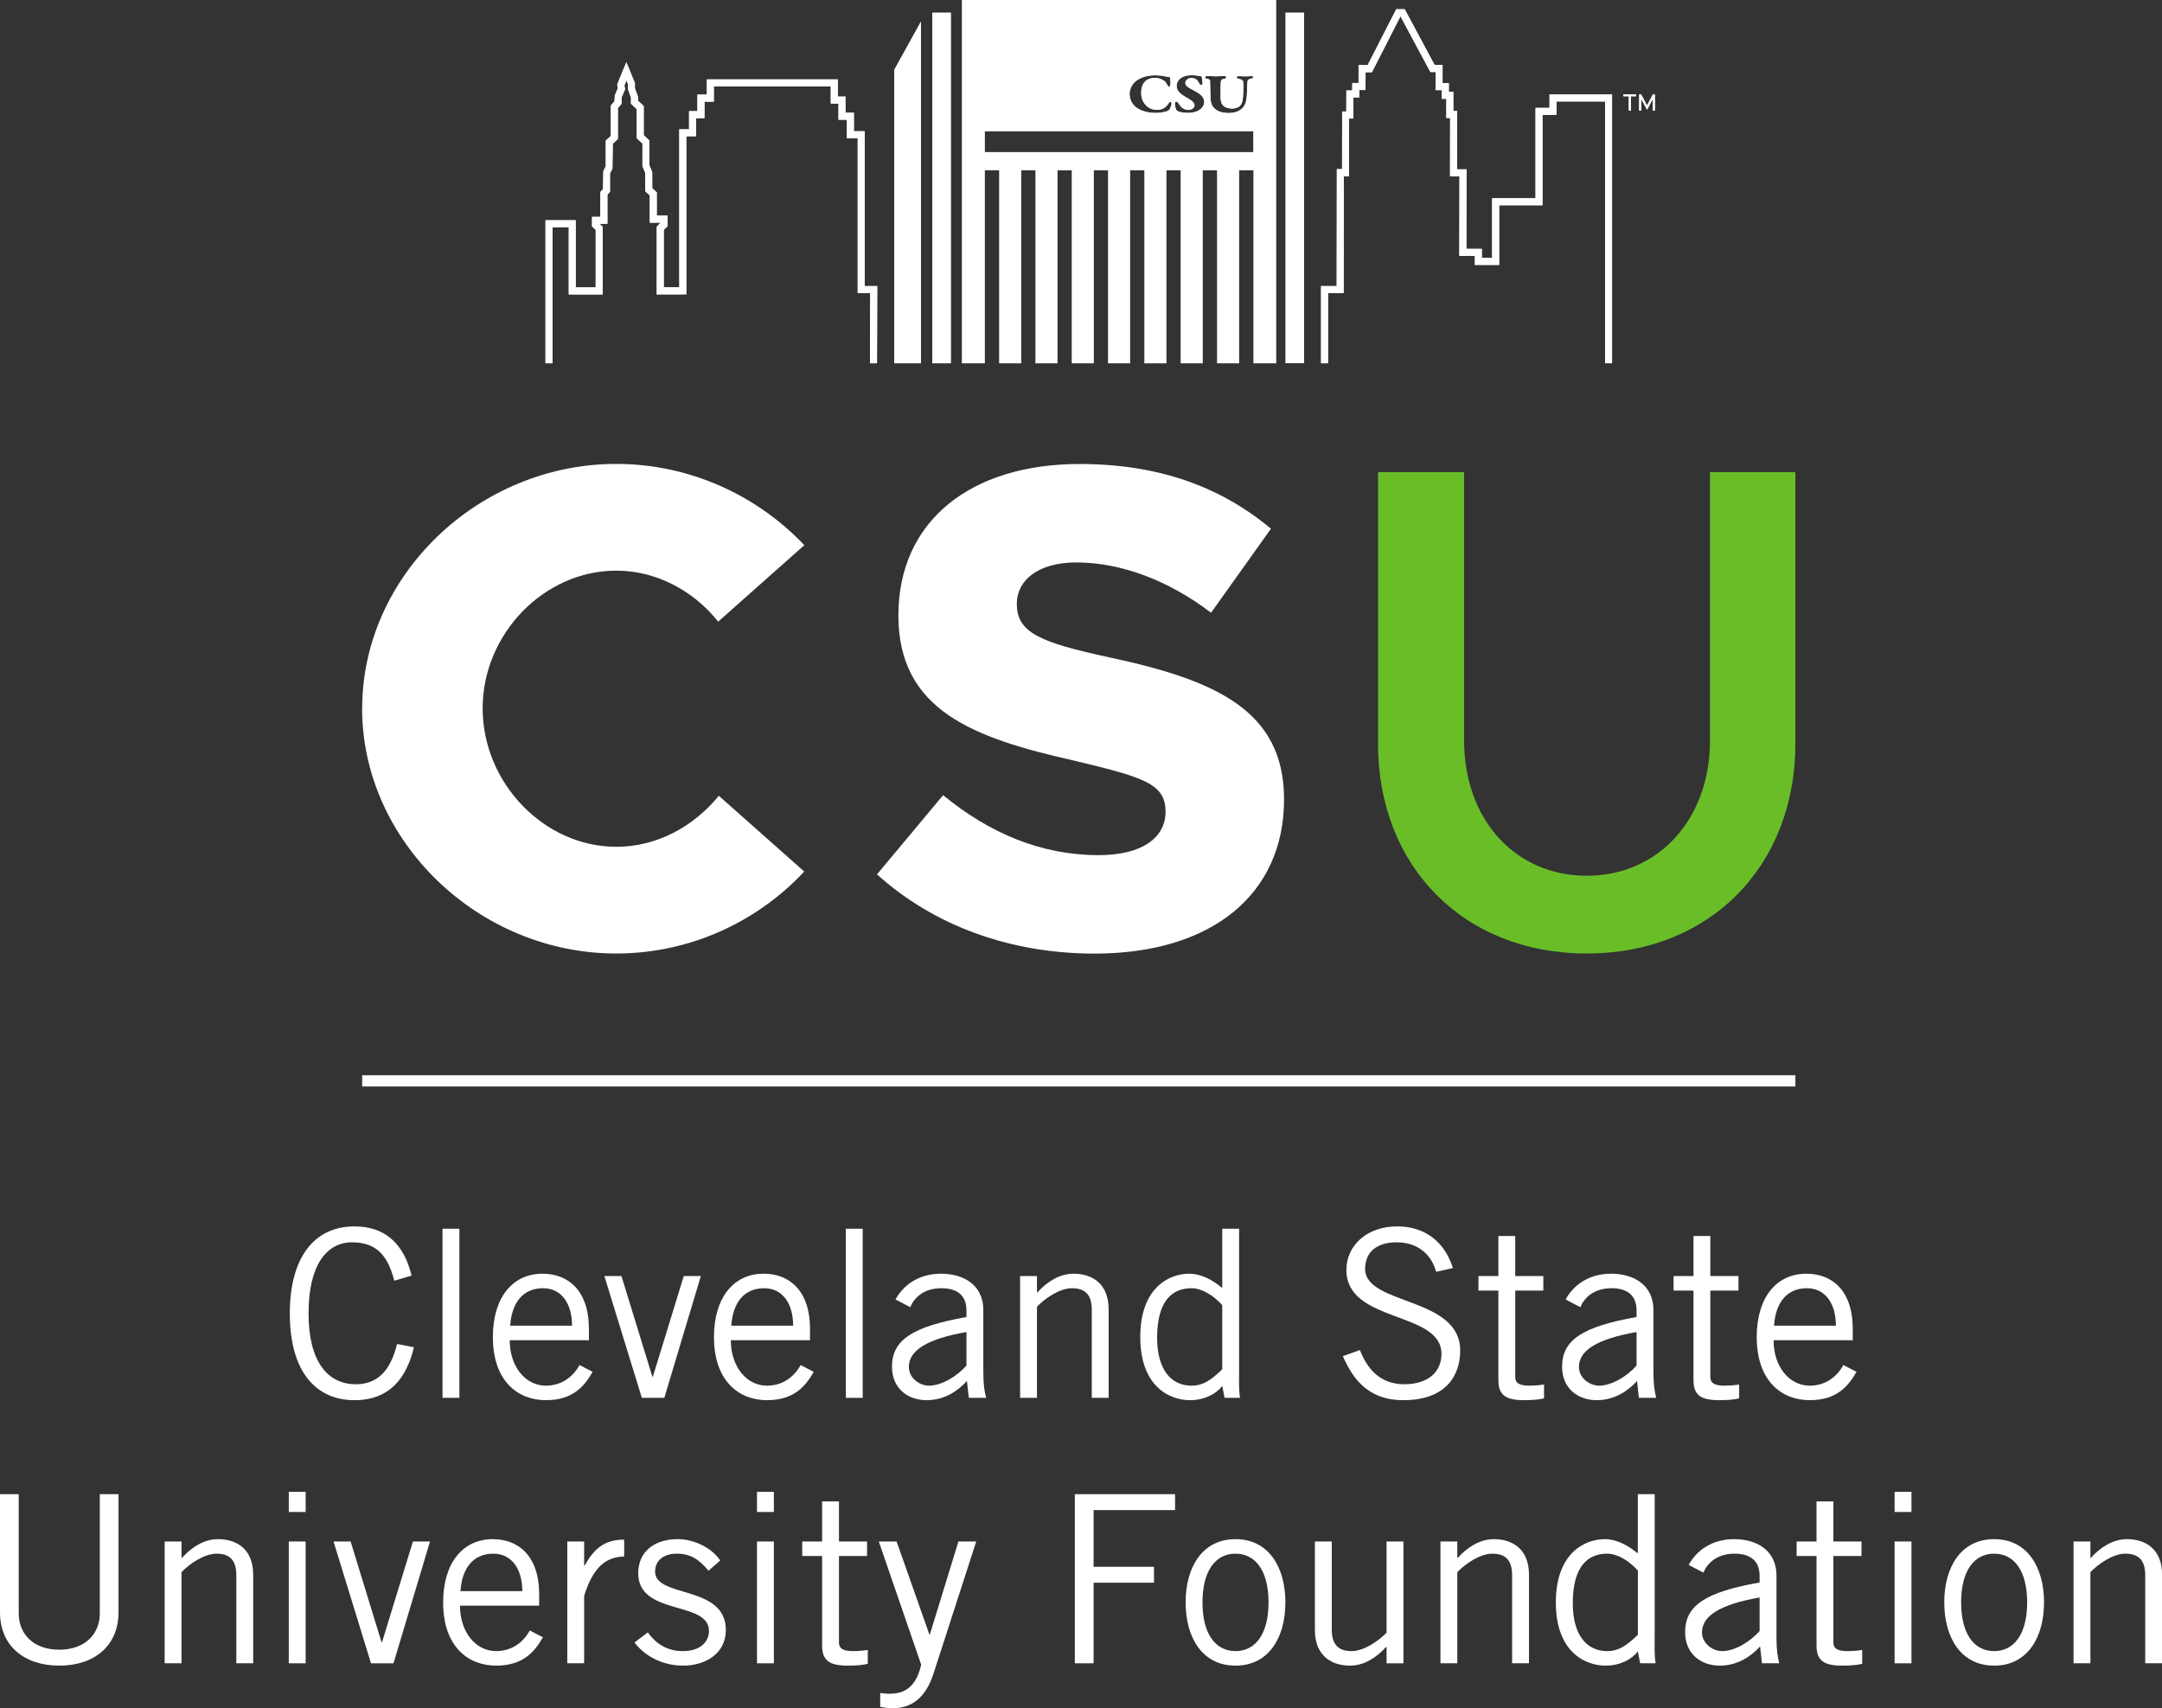 <?xml version="1.0" encoding="UTF-8"?>
<svg id="Layer_2" data-name="Layer 2" xmlns="http://www.w3.org/2000/svg" viewBox="0 0 276.92 218.8">
  <rect x="0" y="0" width="276.92" height="218.8" fill="#333333" stroke="none"/>
  <defs>
    <style>
      .cls-1 {
        fill: #fff;
      }

      .cls-1, .cls-2 {
        stroke-width: 0px;
      }

      .cls-2 {
        fill: #69be28;
      }
    </style>
  </defs>
  <g id="Logo">
    <g>
      <rect class="cls-1" x="46.39" y="137.72" width="183.57" height="1.44"/>
      <g>
        <g>
          <path class="cls-1" d="M46.39,90.73c0-17.02,14.91-31.31,32.55-31.31,9.44,0,18.08,4.06,24.08,10.41l-11.03,9.79c-3.17-3.97-7.94-6.53-13.06-6.53-9.26,0-17.11,8.12-17.11,17.64s7.85,17.73,17.11,17.73c5.2,0,9.88-2.56,13.14-6.53l10.94,9.7c-6,6.44-14.64,10.5-24.08,10.5-17.64,0-32.55-14.38-32.55-31.4"/>
          <path class="cls-1" d="M112.33,111.99l8.47-10.14c5.91,4.85,12.52,7.68,19.93,7.68,5.64,0,8.56-2.29,8.56-5.56,0-3.62-2.82-4.41-11.64-6.53-12.97-2.91-22.58-6.44-22.58-18.61s9.35-19.4,23.2-19.4c10.14,0,18.08,2.91,24.52,8.29l-7.67,10.76c-5.56-4.23-11.64-6.44-17.29-6.44-4.85,0-7.59,2.29-7.59,5.29,0,3.7,2.91,4.94,11.91,6.88,13.58,2.91,22.32,6.79,22.32,18.17,0,12.17-9.26,19.76-24.26,19.76-10.76,0-20.55-3.53-27.87-10.14"/>
        </g>
        <path class="cls-2" d="M176.51,95.23v-34.75h11.02v34.4c0,10.06,6.53,17.29,15.7,17.29s15.79-7.23,15.79-17.29v-34.4h10.94v34.75c0,15.79-11.03,26.9-26.73,26.9s-26.73-11.11-26.73-26.9"/>
        <polygon class="cls-1" points="206.48 46.53 205.59 46.53 205.59 13 199.36 13 199.36 14.71 197.57 14.71 197.57 26.29 192.02 26.29 192.02 33.93 188.91 33.93 188.91 32.77 186.92 32.77 186.94 22.58 185.73 22.58 185.74 15.11 185.25 15.11 185.26 12.66 184.68 12.66 184.68 11.54 183.87 11.54 183.88 9.22 183.21 9.22 179.38 2.08 175.72 9.25 174.91 9.25 174.9 11.53 174.1 11.53 174.1 12.48 173.34 12.48 173.34 15.18 172.8 15.18 172.79 22.57 172.12 22.56 172.1 37.54 170.1 37.54 170.1 46.53 169.21 46.53 169.21 36.64 171.21 36.64 171.23 21.67 171.9 21.67 171.91 14.28 172.44 14.28 172.45 11.59 173.2 11.59 173.21 10.63 174.01 10.63 174.01 8.33 175.17 8.35 178.84 1.18 179.92 1.18 183.75 8.32 184.77 8.33 184.77 10.65 185.57 10.65 185.57 11.77 186.15 11.77 186.15 14.22 186.64 14.22 186.63 21.69 187.84 21.69 187.82 31.87 189.8 31.87 189.8 33.03 191.12 33.03 191.12 25.39 196.68 25.39 196.68 13.82 198.47 13.82 198.47 12.1 206.48 12.1 206.48 46.53"/>
        <polygon class="cls-1" points="112.33 46.53 111.43 46.53 111.46 37.54 109.86 37.54 109.86 17.7 108.47 17.7 108.47 15.34 107.4 15.34 107.4 13.26 106.41 13.26 106.41 11.07 91.43 11.07 91.43 13.02 90.23 13.02 90.23 15.13 89.15 15.13 89.15 17.45 87.9 17.45 87.9 37.7 84.12 37.71 84.12 29.04 84.61 28.52 83.23 28.52 83.23 25.03 82.65 24.49 82.65 22.15 82.29 21.27 82.29 18.39 81.56 17.71 81.56 13.97 80.82 13.29 80.82 12.49 80.42 11.38 80.42 10.73 80.24 10.29 79.98 10.93 80.06 11.44 79.61 12.5 79.61 13.29 79.14 13.85 79.14 17.8 78.49 18.4 78.44 21.6 78.13 22.22 78.13 24.56 77.8 24.93 77.8 28.66 76.78 28.66 77.19 29.05 77.19 37.71 72.85 37.71 72.85 29.1 70.77 29.1 70.77 46.53 69.87 46.53 69.87 28.21 73.74 28.21 73.74 36.81 76.3 36.81 76.3 29.44 75.83 29 75.83 27.77 76.9 27.77 76.9 24.59 77.24 24.22 77.28 21.92 77.59 21.3 77.59 18.01 78.24 17.41 78.24 13.52 78.71 12.96 78.75 12.23 79.13 11.32 79.06 10.84 79.31 10.17 80.23 7.97 81.32 10.64 81.32 11.3 81.72 12.41 81.72 12.9 82.45 13.58 82.45 17.32 83.18 18 83.18 21.17 83.54 22.06 83.54 24.1 84.12 24.64 84.12 27.62 85.51 27.62 85.51 28.97 85.02 29.43 85.02 36.8 87.01 36.8 87.01 16.56 88.26 16.56 88.26 14.24 89.33 14.24 89.33 12.12 90.54 12.12 90.54 10.17 107.31 10.17 107.31 12.37 108.29 12.37 108.29 14.44 109.37 14.44 109.37 16.81 110.75 16.81 110.75 36.64 112.36 36.64 112.33 46.53"/>
        <g>
          <rect class="cls-1" x="164.67" y="1.63" width="2.36" height="44.89"/>
          <polygon class="cls-1" points="117.95 46.53 117.95 2.79 114.54 8.95 114.54 46.53 117.95 46.53"/>
          <rect class="cls-1" x="119.42" y="1.63" width="2.36" height="44.9"/>
          <path class="cls-1" d="M160.55,19.49h-34.43v-2.69h34.43v2.69ZM160.55,9.89c0,.1-.19.17-.28.18-.4.07-.5.19-.5.62,0,.26-.03.82-.05,1.23,0,.14-.01.27-.02.37-.07,1.2-.51,1.65-1.15,1.96-.32.15-.7.23-1.16.23-.94,0-1.45-.28-1.67-.45-.47-.36-.69-.74-.69-1.91,0-.32-.03-1.67-.04-1.75-.01-.1-.05-.22-.36-.27-.07-.02-.29-.08-.29-.2,0-.1.14-.17.32-.17s.38,0,.57.02c.17.01.34.02.48.02.18,0,.43-.01.65-.02.17,0,.32-.01.41-.01.21,0,.3.08.3.17,0,.09-.12.17-.31.2-.29.05-.34.13-.39.38-.03.23-.03.89-.03,1.89,0,.8.19,1.01.47,1.25.21.18.76.27.91.27.53,0,1.17-.1,1.39-.86.1-.37.14-.98.14-2.04,0-.4-.02-.47-.03-.53v-.03c-.04-.16-.2-.26-.54-.34-.2-.05-.29-.11-.29-.2s.12-.15.3-.15c.09,0,.21,0,.34.01.15.01.32.02.46.02.18,0,.34-.01.47-.02.11,0,.22-.01.33-.01.18,0,.27.08.27.17M151.83,10.64c0,.34.34.57,1.09.95,1.21.61,1.32,1.1,1.32,1.5,0,.43-.32.87-.81,1.11-.3.15-.81.26-1.23.26-.64,0-.92-.07-1.29-.19-.07-.02-.26-.17-.28-.24-.11-.34-.15-.6-.15-.82,0-.08.12-.21.2-.21.1,0,.23.14.4.41.25.42.68.67,1.16.67.27,0,.76-.2.76-.58,0-.26-.15-.51-.87-.92-.94-.52-1.42-.9-1.42-1.59,0-.48.3-.84.56-1.01.36-.24.81-.35,1.43-.35.31,0,.68.05.94.09.06,0,.11.02.16.02h0c.05.02.14.14.15.19,0,.06.04.32.06.5.02.17.03.21.03.23,0,.17-.07.23-.13.23-.1,0-.26-.07-.32-.21-.08-.22-.23-.41-.33-.48-.2-.15-.4-.21-.68-.21-.31,0-.76.23-.76.64M150.05,13.4c-.05.19-.17.47-.22.58-.03.09-.21.22-.36.27-.56.18-1.11.22-1.48.22-1.36,0-2.26-.51-2.58-.81-.31-.3-.73-.8-.73-1.62s.49-1.44.95-1.76c.84-.58,1.9-.64,2.32-.64s.84.04,1.18.12c.18.04.33.06.59.08.1.01.17.14.17.23,0,.11.01.22.02.34,0,.11.01.22.02.34,0,.12-.03.23-.08.29-.03.04-.08.06-.12.06-.09,0-.18-.12-.23-.23-.11-.23-.21-.38-.34-.47-.35-.27-.78-.42-1.18-.42-1.57,0-1.81,1.19-1.81,1.89,0,.46.1.88.28,1.19.49.83,1.22,1,1.74,1,.16,0,.51-.03.75-.14.29-.14.51-.34.68-.61.11-.16.19-.27.31-.27.04,0,.07.02.09.05.06.08.04.24.02.3M163.44,46.53V0h-40.21v46.53h2.89v-24.74h1.88v24.74h2.78v-24.74h1.87v24.74h2.78v-24.74h1.87v24.74h2.78v-24.74h1.87v24.74h2.78v-24.74h1.87v24.74h2.78v-24.74h1.87v24.74h2.78v-24.74h1.88v24.74h2.78v-24.74h1.88v24.74h2.89Z"/>
        </g>
        <g>
          <path class="cls-1" d="M208.63,12.32h-.69v-.22h1.62v.22h-.69v1.84h-.23v-1.84Z"/>
          <path class="cls-1" d="M209.97,12.1h.23l.76,1.43.76-1.43h.23v2.06h-.23v-1.55l-.76,1.43-.76-1.43v1.55h-.23v-2.06Z"/>
        </g>
        <g>
          <path class="cls-1" d="M208.63,12.32h-.69v-.22h1.62v.22h-.69v1.84h-.23v-1.84Z"/>
          <path class="cls-1" d="M209.97,12.1h.23l.76,1.43.76-1.43h.23v2.06h-.23v-1.55l-.76,1.43-.76-1.43v1.55h-.23v-2.06Z"/>
        </g>
        <polygon class="cls-1" points="206.48 46.53 205.59 46.53 205.59 13 199.36 13 199.36 14.71 197.57 14.71 197.57 26.29 192.02 26.29 192.02 33.93 188.91 33.93 188.91 32.77 186.92 32.77 186.94 22.58 185.73 22.58 185.74 15.11 185.25 15.11 185.26 12.66 184.68 12.66 184.68 11.54 183.87 11.54 183.88 9.22 183.21 9.22 179.38 2.08 175.72 9.25 174.91 9.25 174.9 11.53 174.1 11.53 174.1 12.48 173.34 12.48 173.34 15.18 172.8 15.18 172.79 22.57 172.12 22.56 172.1 37.54 170.1 37.54 170.1 46.53 169.21 46.53 169.21 36.64 171.21 36.64 171.23 21.67 171.9 21.67 171.91 14.28 172.44 14.28 172.45 11.59 173.2 11.59 173.21 10.63 174.01 10.63 174.01 8.33 175.17 8.35 178.84 1.18 179.92 1.18 183.75 8.32 184.77 8.33 184.77 10.65 185.57 10.65 185.57 11.77 186.15 11.77 186.15 14.22 186.64 14.22 186.63 21.69 187.84 21.69 187.82 31.87 189.8 31.87 189.8 33.03 191.12 33.03 191.12 25.39 196.68 25.39 196.68 13.82 198.47 13.82 198.47 12.1 206.48 12.1 206.48 46.53"/>
        <polygon class="cls-1" points="112.33 46.53 111.43 46.53 111.46 37.54 109.86 37.54 109.86 17.7 108.47 17.7 108.47 15.34 107.4 15.34 107.4 13.26 106.41 13.26 106.41 11.07 91.43 11.07 91.43 13.02 90.23 13.02 90.23 15.13 89.15 15.13 89.15 17.45 87.9 17.45 87.9 37.7 84.12 37.71 84.12 29.04 84.61 28.52 83.23 28.52 83.23 25.03 82.65 24.49 82.65 22.15 82.29 21.27 82.29 18.39 81.56 17.71 81.56 13.97 80.82 13.29 80.82 12.49 80.42 11.38 80.42 10.73 80.24 10.29 79.98 10.93 80.06 11.44 79.61 12.5 79.61 13.29 79.14 13.85 79.14 17.8 78.49 18.4 78.44 21.6 78.13 22.22 78.13 24.56 77.8 24.93 77.8 28.66 76.78 28.66 77.19 29.05 77.19 37.71 72.85 37.71 72.85 29.1 70.77 29.1 70.77 46.53 69.87 46.53 69.87 28.21 73.74 28.21 73.74 36.81 76.3 36.81 76.3 29.44 75.83 29 75.83 27.77 76.9 27.77 76.9 24.59 77.24 24.22 77.28 21.92 77.59 21.3 77.59 18.01 78.24 17.41 78.24 13.52 78.71 12.96 78.75 12.23 79.13 11.32 79.06 10.84 79.31 10.17 80.23 7.97 81.32 10.64 81.32 11.3 81.72 12.41 81.72 12.9 82.45 13.58 82.45 17.32 83.18 18 83.18 21.17 83.54 22.06 83.54 24.1 84.12 24.64 84.12 27.62 85.51 27.62 85.51 28.97 85.02 29.43 85.02 36.8 87.01 36.8 87.01 16.56 88.26 16.56 88.26 14.24 89.33 14.24 89.33 12.12 90.54 12.12 90.54 10.17 107.31 10.17 107.31 12.37 108.29 12.37 108.29 14.44 109.37 14.44 109.37 16.81 110.75 16.81 110.75 36.64 112.36 36.64 112.33 46.53"/>
        <g>
          <rect class="cls-1" x="164.67" y="1.63" width="2.36" height="44.89"/>
          <polygon class="cls-1" points="117.95 46.53 117.95 2.79 114.54 8.95 114.54 46.53 117.95 46.53"/>
          <rect class="cls-1" x="119.42" y="1.63" width="2.36" height="44.9"/>
          <path class="cls-1" d="M160.55,19.49h-34.43v-2.69h34.43v2.69ZM160.55,9.89c0,.1-.19.17-.28.18-.4.07-.5.19-.5.62,0,.26-.03.82-.05,1.23,0,.14-.01.27-.02.37-.07,1.2-.51,1.65-1.15,1.96-.32.15-.7.23-1.16.23-.94,0-1.45-.28-1.67-.45-.47-.36-.69-.74-.69-1.91,0-.32-.03-1.67-.04-1.75-.01-.1-.05-.22-.36-.27-.07-.02-.29-.08-.29-.2,0-.1.14-.17.32-.17s.38,0,.57.02c.17.01.34.02.48.02.18,0,.43-.01.65-.02.17,0,.32-.01.41-.01.21,0,.3.08.3.17,0,.09-.12.17-.31.2-.29.05-.34.13-.39.38-.03.23-.03.89-.03,1.89,0,.8.19,1.01.47,1.25.21.18.76.27.91.27.53,0,1.17-.1,1.39-.86.1-.37.14-.98.14-2.04,0-.4-.02-.47-.03-.53v-.03c-.04-.16-.2-.26-.54-.34-.2-.05-.29-.11-.29-.2s.12-.15.3-.15c.09,0,.21,0,.34.01.15.01.32.02.46.02.18,0,.34-.01.47-.02.11,0,.22-.01.33-.01.18,0,.27.08.27.17M151.83,10.64c0,.34.34.57,1.09.95,1.21.61,1.32,1.1,1.32,1.5,0,.43-.32.87-.81,1.11-.3.15-.81.26-1.23.26-.64,0-.92-.07-1.29-.19-.07-.02-.26-.17-.28-.24-.11-.34-.15-.6-.15-.82,0-.08.12-.21.2-.21.1,0,.23.14.4.41.25.42.68.67,1.16.67.27,0,.76-.2.76-.58,0-.26-.15-.51-.87-.92-.94-.52-1.42-.9-1.42-1.59,0-.48.3-.84.56-1.01.36-.24.81-.35,1.43-.35.31,0,.68.05.94.09.06,0,.11.02.16.02h0c.05.02.14.14.15.19,0,.06.04.32.06.5.02.17.03.21.03.23,0,.17-.07.23-.13.23-.1,0-.26-.07-.32-.21-.08-.22-.23-.41-.33-.48-.2-.15-.4-.21-.68-.21-.31,0-.76.23-.76.64M150.05,13.4c-.05.19-.17.47-.22.58-.03.09-.21.22-.36.27-.56.18-1.11.22-1.48.22-1.36,0-2.26-.51-2.58-.81-.31-.3-.73-.8-.73-1.62s.49-1.44.95-1.76c.84-.58,1.9-.64,2.32-.64s.84.04,1.18.12c.18.04.33.06.59.08.1.01.17.14.17.23,0,.11.01.22.02.34,0,.11.01.22.02.34,0,.12-.03.23-.08.29-.03.04-.08.06-.12.06-.09,0-.18-.12-.23-.23-.11-.23-.21-.38-.34-.47-.35-.27-.78-.42-1.18-.42-1.57,0-1.81,1.19-1.81,1.89,0,.46.1.88.28,1.19.49.83,1.22,1,1.74,1,.16,0,.51-.03.75-.14.29-.14.51-.34.68-.61.11-.16.19-.27.31-.27.04,0,.07.02.09.05.06.08.04.24.02.3M163.44,46.53V0h-40.21v46.53h2.89v-24.74h1.88v24.74h2.78v-24.74h1.87v24.74h2.78v-24.74h1.87v24.74h2.78v-24.74h1.87v24.74h2.78v-24.74h1.87v24.74h2.78v-24.74h1.87v24.74h2.78v-24.74h1.88v24.74h2.78v-24.74h1.88v24.74h2.89Z"/>
        </g>
        <g>
          <path class="cls-1" d="M208.63,12.32h-.69v-.22h1.62v.22h-.69v1.84h-.23v-1.84Z"/>
          <path class="cls-1" d="M209.97,12.1h.23l.76,1.43.76-1.43h.23v2.06h-.23v-1.55l-.76,1.43-.76-1.43v1.55h-.23v-2.06Z"/>
        </g>
      </g>
      <g>
        <path class="cls-1" d="M53.02,172.56c-.96,4.02-3.18,6.78-7.62,6.78-4.86,0-8.28-3.54-8.28-11.13,0-7.05,3.06-11.13,8.28-11.13,4.02,0,6.36,2.34,7.32,6.3l-2.22.66c-.78-3.06-2.16-4.92-5.4-4.92s-5.58,2.88-5.58,9.09,2.46,9.09,6.06,9.09c3.33,0,4.62-2.52,5.28-5.16l2.16.42Z"/>
        <path class="cls-1" d="M58.84,157.38v21.66h-2.16v-21.66h2.16Z"/>
        <path class="cls-1" d="M75.91,175.71c-1.02,1.77-2.46,3.63-6,3.63s-6.78-2.4-6.78-8.1c0-5.04,2.52-8.1,6.36-8.1,3.24,0,5.94,2.1,5.94,7.08v1.44h-10.14c0,3.42,2.04,5.82,4.62,5.82,1.92,0,3.42-1.02,4.32-2.64l1.68.87ZM73.27,169.8c0-2.88-1.38-4.8-3.72-4.8-2.61,0-4.02,1.92-4.2,4.8h7.92Z"/>
        <path class="cls-1" d="M85.09,179.04h-2.88l-4.8-15.6h2.19l3.96,12.9h.06l3.96-12.9h2.19l-4.68,15.6Z"/>
        <path class="cls-1" d="M104.23,175.71c-1.02,1.77-2.46,3.63-6,3.63s-6.78-2.4-6.78-8.1c0-5.04,2.52-8.1,6.36-8.1,3.24,0,5.94,2.1,5.94,7.08v1.44h-10.14c0,3.42,2.04,5.82,4.62,5.82,1.92,0,3.42-1.02,4.32-2.64l1.68.87ZM101.59,169.8c0-2.88-1.38-4.8-3.72-4.8-2.61,0-4.02,1.92-4.2,4.8h7.92Z"/>
        <path class="cls-1" d="M110.5,157.38v21.66h-2.16v-21.66h2.16Z"/>
        <path class="cls-1" d="M114.7,166.44c.99-1.8,2.91-3.3,5.85-3.3,2.64,0,5.4,1.26,5.4,4.68v7.86c0,1.71.15,2.55.36,3.36h-2.22l-.24-2.16c-1.08,1.2-2.82,2.46-5.16,2.46s-4.44-1.44-4.44-4.29c0-3.42,2.61-5.13,9.54-6.36v-.84c0-2.07-1.35-2.85-3.21-2.85-2.4,0-3.57,1.38-3.99,2.43l-1.89-.99ZM123.79,170.61c-4.95.87-7.38,2.31-7.38,4.47,0,1.44,1.38,2.4,2.58,2.4,1.56,0,3.54-1.14,4.8-2.58v-4.29Z"/>
        <path class="cls-1" d="M132.82,163.44v2.1h.06c1.23-1.38,2.85-2.4,4.62-2.4,2.31,0,4.5,1.2,4.5,4.56v11.34h-2.16v-11.28c0-2.07-.99-2.76-2.55-2.76s-3.48,1.32-4.47,2.37v11.67h-2.16v-15.6h2.16Z"/>
        <path class="cls-1" d="M158.71,157.38v18.24c0,1.14-.06,2.28.12,3.42h-1.98l-.3-1.53c-.72.99-2.25,1.83-4.11,1.83-2.76,0-6.39-1.86-6.39-8.1s3.63-8.1,6.27-8.1c1.47,0,2.91.75,4.11,1.74l.12.06v-7.56h2.16ZM156.55,167.16c-1.17-1.29-2.64-2.16-3.93-2.16-2.52,0-4.41,1.65-4.41,6.36,0,3.96,1.71,6.12,4.41,6.12,1.38,0,2.4-.6,3.93-2.1v-8.22Z"/>
        <path class="cls-1" d="M183.94,162.9c-.54-2.1-2.25-3.78-5.04-3.78-2.52,0-4.02,1.2-4.05,3.36-.06,4.74,12.18,3.54,12.18,10.5,0,3.15-1.77,6.36-7.29,6.36-4.74,0-6.6-3.06-7.74-5.64l2.19-.78c.87,2.28,2.49,4.38,5.67,4.38s4.77-1.68,4.77-3.9c0-5.52-12.18-3.9-12.18-10.74,0-3.12,2.61-5.58,6.51-5.58,3.36,0,6,1.77,7.14,5.34l-2.16.48Z"/>
        <path class="cls-1" d="M191.92,163.44v-5.13h2.16v5.13h3.6v1.86h-3.6v11.1c0,.72.51,1.08,1.77,1.08.72,0,1.35-.06,1.92-.15v1.77c-.39.12-1.26.24-2.52.24-2.34,0-3.33-.6-3.33-2.58v-11.46h-2.55v-1.86h2.55Z"/>
        <path class="cls-1" d="M200.53,166.44c.99-1.8,2.91-3.3,5.85-3.3,2.64,0,5.4,1.26,5.4,4.68v7.86c0,1.71.15,2.55.36,3.36h-2.22l-.24-2.16c-1.08,1.2-2.82,2.46-5.16,2.46s-4.44-1.44-4.44-4.29c0-3.42,2.61-5.13,9.54-6.36v-.84c0-2.07-1.35-2.85-3.21-2.85-2.4,0-3.57,1.38-3.99,2.43l-1.89-.99ZM209.62,170.61c-4.95.87-7.38,2.31-7.38,4.47,0,1.44,1.38,2.4,2.58,2.4,1.56,0,3.54-1.14,4.8-2.58v-4.29Z"/>
        <path class="cls-1" d="M216.91,163.44v-5.13h2.16v5.13h3.6v1.86h-3.6v11.1c0,.72.51,1.08,1.77,1.08.72,0,1.35-.06,1.92-.15v1.77c-.39.12-1.26.24-2.52.24-2.34,0-3.33-.6-3.33-2.58v-11.46h-2.55v-1.86h2.55Z"/>
        <path class="cls-1" d="M237.79,175.71c-1.02,1.77-2.46,3.63-6,3.63s-6.78-2.4-6.78-8.1c0-5.04,2.52-8.1,6.36-8.1,3.24,0,5.94,2.1,5.94,7.08v1.44h-10.14c0,3.42,2.04,5.82,4.62,5.82,1.92,0,3.42-1.02,4.32-2.64l1.68.87ZM235.15,169.8c0-2.88-1.38-4.8-3.72-4.8-2.61,0-4.02,1.92-4.2,4.8h7.92Z"/>
        <path class="cls-1" d="M2.4,191.38v15.3c0,2.52,1.8,4.62,5.19,4.62s5.19-2.1,5.19-4.62v-15.3h2.4v15.12c0,4.32-3.12,6.84-7.59,6.84s-7.59-2.52-7.59-6.84v-15.12h2.4Z"/>
        <path class="cls-1" d="M23.25,197.44v2.1h.06c1.23-1.38,2.85-2.4,4.62-2.4,2.31,0,4.5,1.2,4.5,4.56v11.34h-2.16v-11.28c0-2.07-.99-2.76-2.55-2.76s-3.48,1.32-4.47,2.37v11.67h-2.16v-15.6h2.16Z"/>
        <path class="cls-1" d="M39.15,191.08v2.58h-2.16v-2.58h2.16ZM36.99,197.44h2.16v15.6h-2.16v-15.6Z"/>
        <path class="cls-1" d="M50.4,213.04h-2.88l-4.8-15.6h2.19l3.96,12.9h.06l3.96-12.9h2.19l-4.68,15.6Z"/>
        <path class="cls-1" d="M69.54,209.71c-1.02,1.77-2.46,3.63-6,3.63s-6.78-2.4-6.78-8.1c0-5.04,2.52-8.1,6.36-8.1,3.24,0,5.94,2.1,5.94,7.08v1.44h-10.14c0,3.42,2.04,5.82,4.62,5.82,1.92,0,3.42-1.02,4.32-2.64l1.68.87ZM66.9,203.8c0-2.88-1.38-4.8-3.72-4.8-2.61,0-4.02,1.92-4.2,4.8h7.92Z"/>
        <path class="cls-1" d="M72.66,197.44h2.16v3.09h.06c1.2-2.13,2.49-3.33,5.07-3.33v2.16c-2.7.06-4.11,1.83-5.13,5.04v8.64h-2.16v-15.6Z"/>
        <path class="cls-1" d="M82.98,209.08c1.02,1.47,2.52,2.4,4.47,2.4,2.34,0,3.36-1.26,3.36-2.58,0-3.96-9.24-1.86-9.06-7.56.09-2.7,2.16-4.23,5.16-4.2,2.04.03,4.29,1.14,5.34,2.73l-1.5,1.32c-1.2-1.47-2.34-2.19-4.02-2.19-1.83,0-2.82.93-2.82,2.31,0,3.39,9.06,1.65,9.06,7.47,0,3.03-2.64,4.56-5.46,4.56-2.43,0-4.8-1.05-6.24-2.97l1.71-1.29Z"/>
        <path class="cls-1" d="M99.12,191.08v2.58h-2.16v-2.58h2.16ZM96.96,197.44h2.16v15.6h-2.16v-15.6Z"/>
        <path class="cls-1" d="M105.3,197.44v-5.13h2.16v5.13h3.6v1.86h-3.6v11.1c0,.72.51,1.08,1.77,1.08.72,0,1.35-.06,1.92-.15v1.77c-.39.12-1.26.24-2.52.24-2.34,0-3.33-.6-3.33-2.58v-11.46h-2.55v-1.86h2.55Z"/>
        <path class="cls-1" d="M125.04,197.44l-5.49,16.98c-1.14,3.48-3.21,4.38-5.25,4.38-.72,0-1.14-.12-1.56-.18v-1.77c.3.03.69.09,1.17.09,1.32,0,3.33-.3,4.08-3.72l-5.43-15.78h2.28l4.2,11.91h.06l3.66-11.91h2.28Z"/>
        <path class="cls-1" d="M150.51,191.38v2.04h-10.44v7.26h7.74v2.04h-7.74v10.32h-2.4v-21.66h12.84Z"/>
        <path class="cls-1" d="M158.25,213.34c-4.26,0-6.39-3.6-6.39-8.1s2.13-8.1,6.39-8.1,6.39,3.6,6.39,8.1-2.13,8.1-6.39,8.1ZM158.25,199c-2.58,0-4.23,2.22-4.23,6.24s1.65,6.24,4.23,6.24,4.23-2.22,4.23-6.24-1.65-6.24-4.23-6.24Z"/>
        <path class="cls-1" d="M177.6,213.04v-2.1h-.06c-1.23,1.38-2.85,2.4-4.62,2.4-2.31,0-4.5-1.2-4.5-4.56v-11.34h2.16v11.28c0,2.07.99,2.76,2.55,2.76s3.48-1.32,4.47-2.37v-11.67h2.16v15.6h-2.16Z"/>
        <path class="cls-1" d="M186.66,197.44v2.1h.06c1.23-1.38,2.85-2.4,4.62-2.4,2.31,0,4.5,1.2,4.5,4.56v11.34h-2.16v-11.28c0-2.07-.99-2.76-2.55-2.76s-3.48,1.32-4.47,2.37v11.67h-2.16v-15.6h2.16Z"/>
        <path class="cls-1" d="M211.94,191.38v18.24c0,1.14-.06,2.28.12,3.42h-1.98l-.3-1.53c-.72.99-2.25,1.83-4.11,1.83-2.76,0-6.39-1.86-6.39-8.1s3.63-8.1,6.27-8.1c1.47,0,2.91.75,4.11,1.74l.12.06v-7.56h2.16ZM209.79,201.16c-1.17-1.29-2.64-2.16-3.93-2.16-2.52,0-4.41,1.65-4.41,6.36,0,3.96,1.71,6.12,4.41,6.12,1.38,0,2.4-.6,3.93-2.1v-8.22Z"/>
        <path class="cls-1" d="M216.29,200.44c.99-1.8,2.91-3.3,5.85-3.3,2.64,0,5.4,1.26,5.4,4.68v7.86c0,1.71.15,2.55.36,3.36h-2.22l-.24-2.16c-1.08,1.2-2.82,2.46-5.16,2.46s-4.44-1.44-4.44-4.29c0-3.42,2.61-5.13,9.54-6.36v-.84c0-2.07-1.35-2.85-3.21-2.85-2.4,0-3.57,1.38-3.99,2.43l-1.89-.99ZM225.38,204.61c-4.95.87-7.38,2.31-7.38,4.47,0,1.44,1.38,2.4,2.58,2.4,1.56,0,3.54-1.14,4.8-2.58v-4.29Z"/>
        <path class="cls-1" d="M232.67,197.44v-5.13h2.16v5.13h3.6v1.86h-3.6v11.1c0,.72.51,1.08,1.77,1.08.72,0,1.35-.06,1.92-.15v1.77c-.39.12-1.26.24-2.52.24-2.34,0-3.33-.6-3.33-2.58v-11.46h-2.55v-1.86h2.55Z"/>
        <path class="cls-1" d="M244.83,191.08v2.58h-2.16v-2.58h2.16ZM242.67,197.44h2.16v15.6h-2.16v-15.6Z"/>
        <path class="cls-1" d="M255.42,213.34c-4.26,0-6.39-3.6-6.39-8.1s2.13-8.1,6.39-8.1,6.39,3.6,6.39,8.1-2.13,8.1-6.39,8.1ZM255.42,199c-2.58,0-4.23,2.22-4.23,6.24s1.65,6.24,4.23,6.24,4.23-2.22,4.23-6.24-1.65-6.24-4.23-6.24Z"/>
        <path class="cls-1" d="M267.75,197.44v2.1h.06c1.23-1.38,2.85-2.4,4.62-2.4,2.31,0,4.5,1.2,4.5,4.56v11.34h-2.16v-11.28c0-2.07-.99-2.76-2.55-2.76s-3.48,1.32-4.47,2.37v11.67h-2.16v-15.6h2.16Z"/>
      </g>
    </g>
  </g>
</svg>